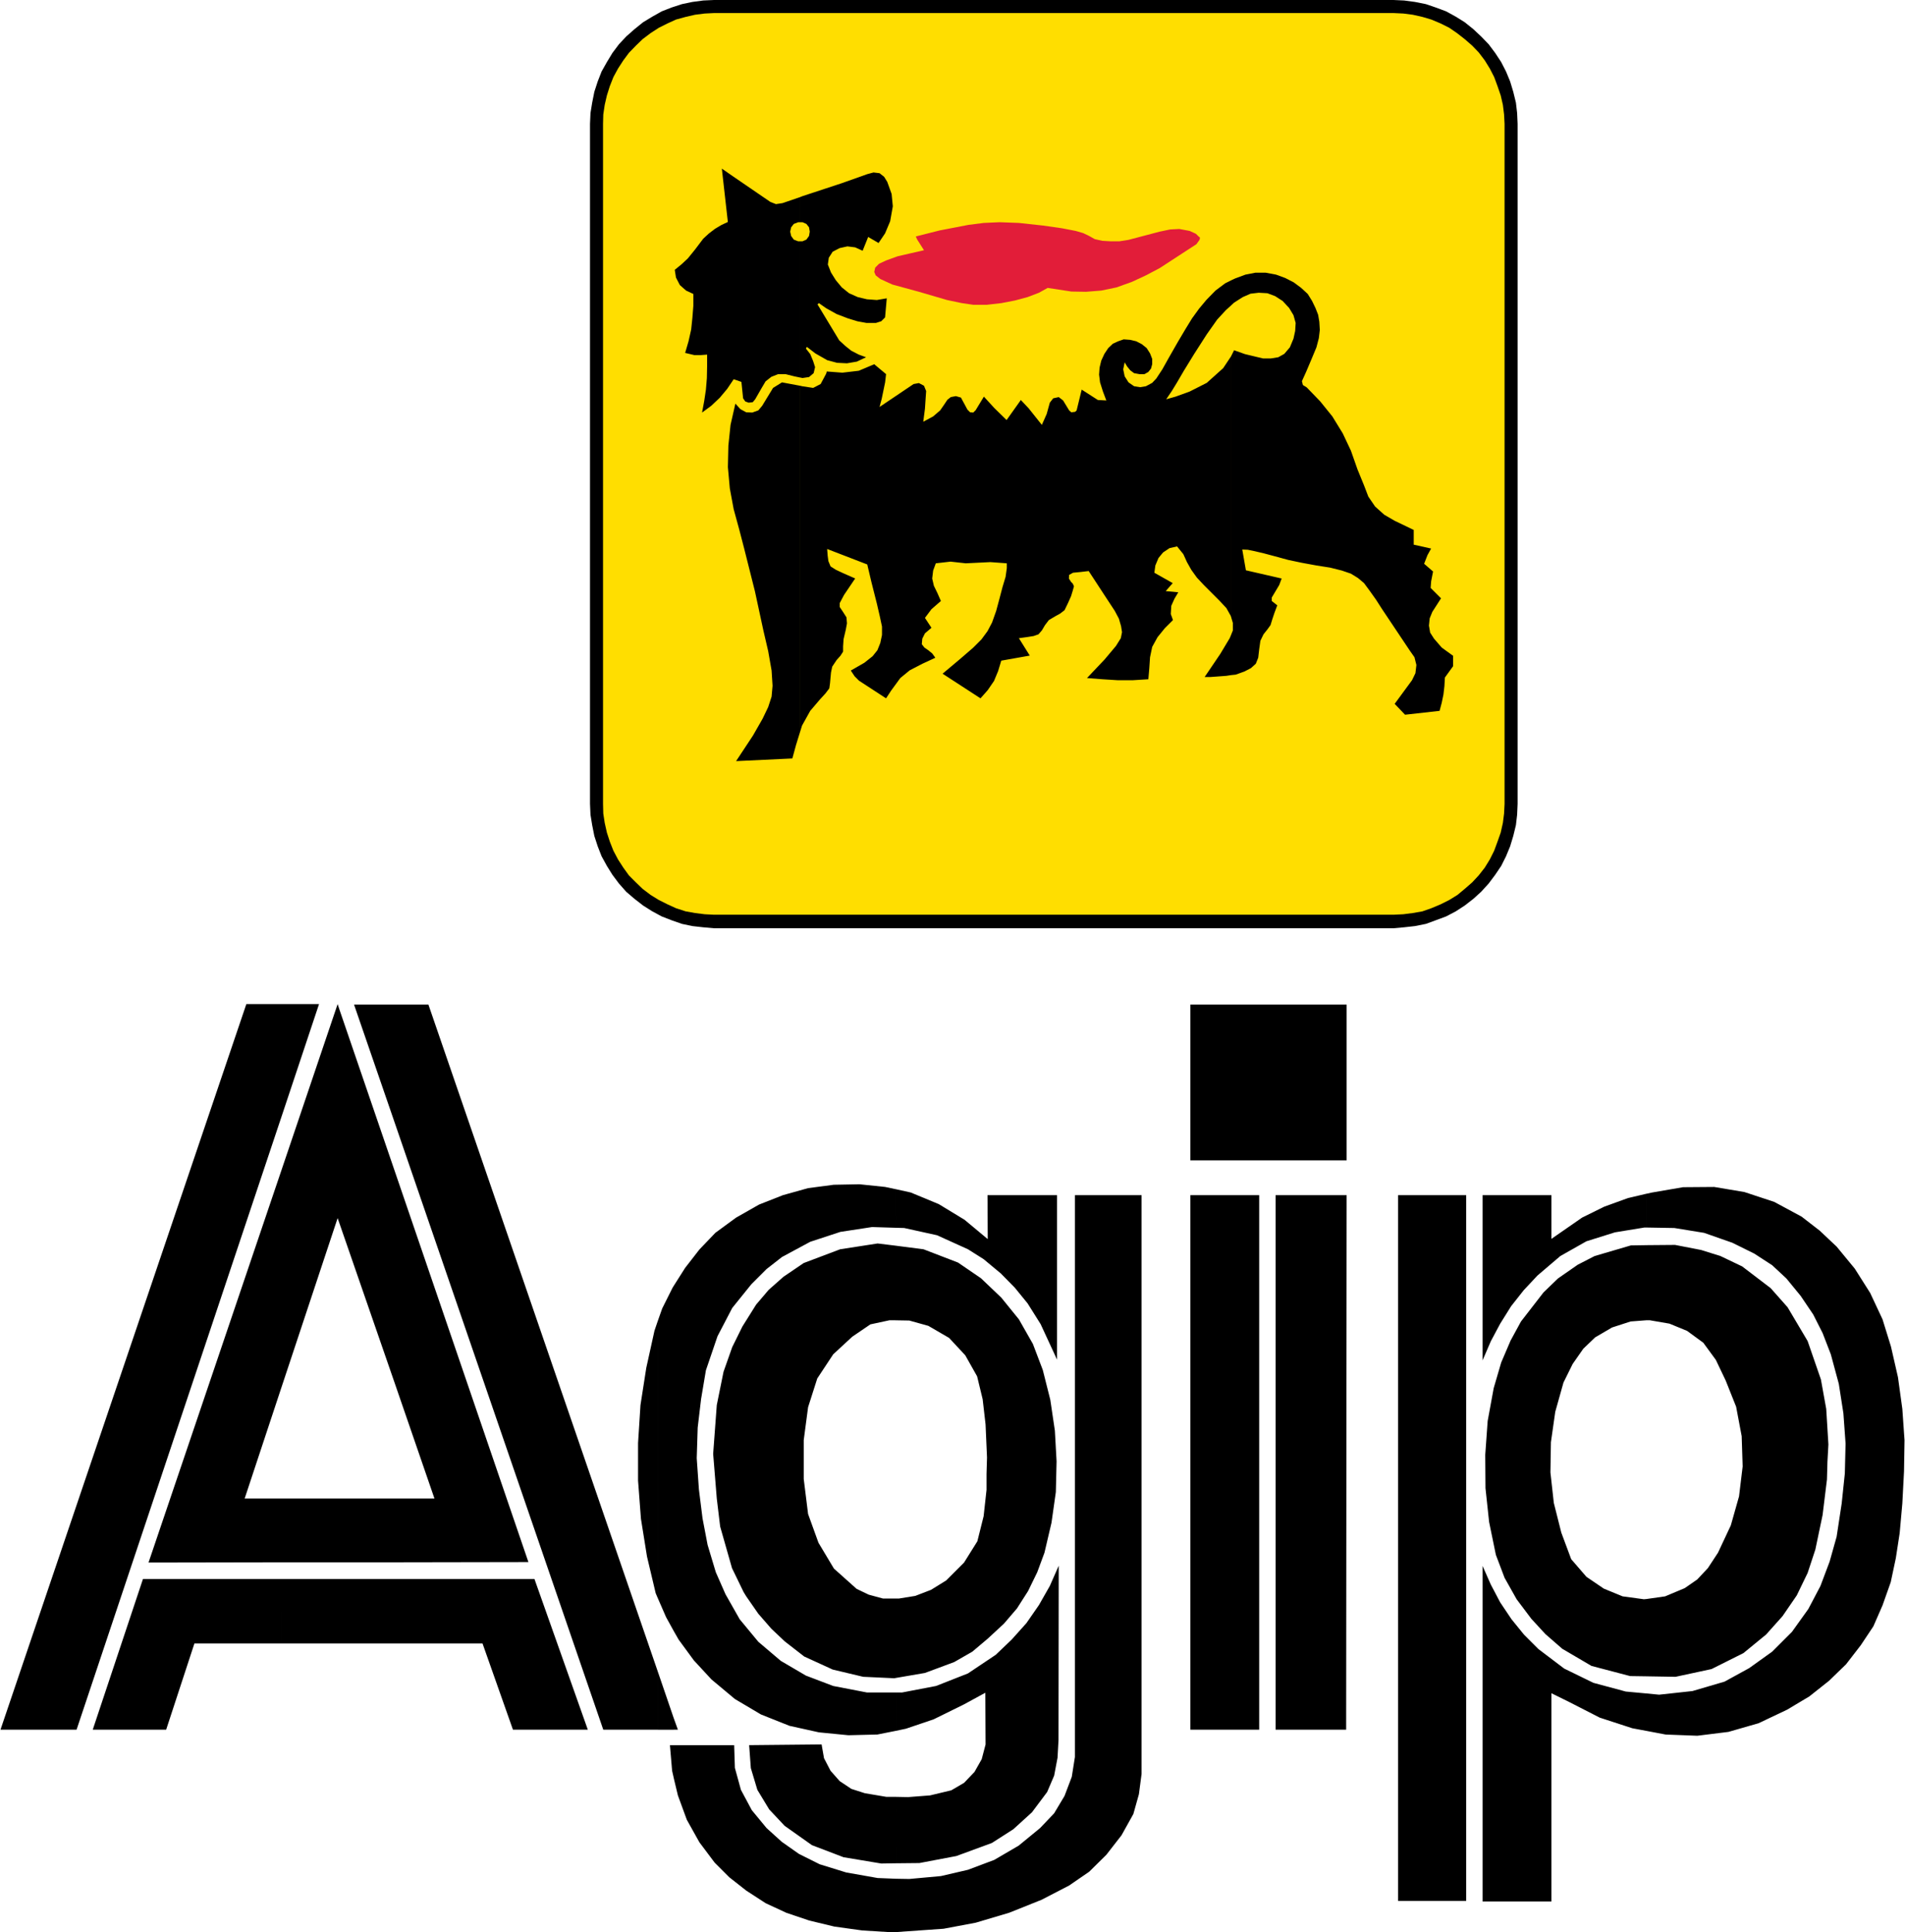 <svg height="2500" viewBox="2.771 3.127 208.555 211.623" width="2465" xmlns="http://www.w3.org/2000/svg"><path d="m183.072 192.687v-4.101l1.375.133 3.65-.397 3.518-1.032 2.699-1.481 2.513-1.799 2.169-2.169 1.799-2.513 1.322-2.513 1.005-2.671.767-2.725.556-3.651.344-3.279.08-3.28-.238-3.307-.503-3.228-.873-3.227-.899-2.328-1.031-2.037-1.375-2.037-1.561-1.905-1.561-1.455-1.958-1.27-2.406-1.19-3.096-1.084-3.253-.529-3.042-.052v-3.704l.608-.132 3.386-.582 3.413-.026 3.307.556 3.28 1.084 2.99 1.613 1.983 1.535 1.852 1.746 1.984 2.407 1.692 2.672 1.35 2.884.926 2.989.767 3.359.477 3.465.238 3.412-.053 3.413-.185 3.518-.291 3.254-.423 2.751-.556 2.619-.899 2.539-1.005 2.302-1.375 2.063-1.613 2.09-1.852 1.798-2.169 1.72-2.434 1.455-3.121 1.481-3.307.952-3.412.423-3.466-.132zm0-5.979 3.174.053 3.941-.847 3.491-1.746 2.487-2.037 1.798-2.011 1.561-2.275 1.19-2.459.846-2.566.793-3.783.477-3.888.053-1.931.105-1.905-.238-3.889-.582-3.227-1.455-4.206-2.196-3.704-1.852-2.09-3.121-2.38-2.381-1.138-2.116-.662-2.857-.555-3.121.026v8.227h.37l2.143.37 1.931.794 1.772 1.296 1.375 1.878 1.084 2.275 1.138 2.857.608 3.227.053 1.667.053 1.64-.396 3.28-.899 3.174-1.402 2.99-1.111 1.693-1.164 1.243-1.376.952-2.143.899-2.037.291v8.467zm0-52.853v3.704h-.238l-3.228.528-3.122.979-2.857 1.614-2.513 2.143-1.508 1.613-1.376 1.746-1.19 1.904-1.031 1.932-.899 2.089v-18.093h7.539v4.788l3.359-2.328 2.407-1.19 2.619-.952zm0 5.635-1.719.026-3.968 1.164-1.852.952-2.17 1.508-1.587 1.534-2.46 3.175-1.138 2.089-1.031 2.408-.82 2.804-.661 3.598-.265 3.703.026 3.65.397 3.703.74 3.598.952 2.513 1.323 2.354 1.613 2.143 1.534 1.667 1.852 1.613 3.201 1.878 4.232 1.111 1.799.026v-8.465l-.292.026-2.328-.317-2.063-.847-1.905-1.296-1.667-1.931-1.084-2.91-.82-3.254-.37-3.333.053-3.307.476-3.333.899-3.201 1.006-2.037 1.164-1.667 1.296-1.243 1.852-1.084 2.037-.661 1.746-.133v-8.224zm0 49.096v4.101l-1.561-.291-3.571-1.164-3.359-1.72-1.931-.952v22.802h-7.539v-36.743l.899 2.037 1.031 1.957 1.243 1.852 1.376 1.693 1.561 1.561 2.831 2.143 3.201 1.561 3.545.953zm-82.268 26.135v-5.846l1.508.026 3.465-.317 2.963-.688 2.883-1.084 2.672-1.561 2.354-1.931 1.534-1.614 1.138-1.904.793-2.09.343-2.169v-61.528h7.301v63.38l-.291 2.223-.609 2.169-1.296 2.328-1.666 2.143-1.878 1.852-2.195 1.508-3.016 1.561-3.571 1.428-3.65 1.084-3.518.662zm0-7.538 2.619-.026 4.047-.768 3.889-1.428 2.354-1.508 2.037-1.852 1.666-2.222.768-1.799.37-1.958.106-1.931.025-19.099-.979 2.222-1.19 2.09-1.375 1.984-1.614 1.799-1.745 1.667-3.042 2.037-3.492 1.375-3.729.714h-.714v4.206l1.137-.238 3.042-1.031 3.28-1.614 2.381-1.296.026 5.661-.423 1.613-.794 1.402-1.138 1.19-1.402.82-2.328.556-2.407.186-1.375-.026zm0-20.29 3.227-.555 3.201-1.19 1.984-1.138 1.693-1.428 1.772-1.64 1.428-1.667 1.217-1.905 1.005-2.063.793-2.143.768-3.281.476-3.359.08-3.359-.186-3.359-.502-3.386-.82-3.254-1.085-2.856-1.534-2.698-1.931-2.381-2.222-2.116-2.513-1.72-3.783-1.455-3.068-.396v8.174l1.508.026 2.089.582 2.275 1.322 1.772 1.905 1.296 2.301.608 2.513.317 2.751.159 3.624-.053 1.799v1.746l-.317 2.883-.688 2.751-1.455 2.328-1.957 1.958-1.667 1.032-1.719.661-1.799.291h-.371v8.702zm0-49.308.952.026 3.598.793 3.386 1.534 1.719 1.085 1.878 1.561 1.535 1.561 1.401 1.719 1.429 2.275 1.799 3.888v-18.014h-7.618l.026 4.814-2.54-2.116-2.83-1.72-3.068-1.27-1.667-.37zm39.838 54.969v-58.54h-7.539v58.54zm9.523 0 .053-58.54h-7.777v58.54zm.053-62.349v-17.062h-17.115v17.062zm13.094 81.104v-77.294h-7.46v77.294zm-62.508-77.955v4.232l-2.566-.08-3.465.529-3.307 1.085-3.095 1.666-1.693 1.323-1.667 1.667-2.09 2.593-1.613 3.095-1.27 3.729-.529 3.148-.37 3.121-.106 3.359.238 3.413.397 3.174.556 2.91.899 2.989 1.059 2.407 1.561 2.751 2.037 2.46 2.46 2.09 2.751 1.613 2.989 1.137 3.703.714h3.122v4.206l-1.984.396-3.175.079-3.227-.317-3.227-.714-3.122-1.243-2.857-1.693-2.565-2.143-1.931-2.09-1.667-2.274-.529-.926v-37.827l1.243-1.958 1.561-2.01 1.746-1.825 2.275-1.667 2.513-1.429 2.619-1.031 2.75-.768 2.804-.37 2.83-.053 2.805.291zm0 6.189-1.958-.238-4.101.634-3.994 1.508-2.222 1.508-1.614 1.428-1.375 1.614-1.508 2.407-1.111 2.249-.952 2.698-.74 3.651-.397 5.343.397 4.894.37 3.068 1.296 4.55 1.27 2.619.291.476 1.323 1.905 1.428 1.64 1.455 1.375 2.143 1.667 3.122 1.428 3.333.793 3.413.159.132-.027v-8.703h-1.375l-1.561-.424-1.323-.634-2.486-2.222-1.693-2.83-1.138-3.148-.476-3.835v-4.26l.476-3.597 1.005-3.148 1.746-2.645 2.09-1.931 1.983-1.349 2.09-.45h.662v-8.173zm0 60.365v7.274l-1.561.026-4.126-.688-3.466-1.323-2.989-2.116-1.692-1.799-1.297-2.143-.714-2.381-.185-2.513 7.936-.079.264 1.507.714 1.375 1.005 1.138 1.27.847 1.481.476 2.354.397h1.006zm0 8.967-1.958-.079-3.439-.608-2.91-.899-2.275-1.138-1.878-1.322-1.666-1.508-1.614-1.958-1.19-2.222-.662-2.407-.079-2.486h-6.613v3.624l.45 1.878.979 2.672 1.375 2.46 1.667 2.223 1.613 1.613 1.852 1.455 2.116 1.375 2.275 1.058 2.513.847 2.751.662 3.042.423 3.413.212.238-.027zm-24.283-16.321h.45l-.45-1.244zm0-48.619v37.827l-.846-1.534-.9-2.063v-30.395l.477-1.349 1.138-2.275zm0 47.376v1.244h-1.746v-6.349zm0 2.936v3.624l-.185-.82-.239-2.804zm-30.606-39.758 4.391 12.75h-4.391v6.983l14.681-.026-14.681-42.933zm28.859-6.719v30.394l-.237-.556-.953-4.021-.661-4.126-.317-4.18v-4.126l.265-4.153.635-4.074.899-4.074zm0 38.435v6.349h-5.978l-22.882-66.582v-12.829h3.729zm-28.859-3.095h9.655l3.333 9.444h8.2l-5.846-16.506h-15.342zm-6.005-45.974 6.005 17.354v-23.226l-6.005-17.538zm6.005 30.103h-6.005v6.983h6.005zm0-54.095v12.829l-4.418-12.829zm0 62.904v7.063h-6.005v-7.063zm-12.327-21.11 6.111-18.411.211.608v-23.41l-.211-.635-6.111 18.067zm6.322 12.301h-6.322v6.983h6.322zm0 8.809v7.063h-6.322v-7.063zm-6.322-50.736v-12.222h4.074zm-4.073 41.927 4.073-12.301v-23.781l-14.602 43.091 14.602-.026v-6.983zm4.073-54.149v12.221l-22.484 67.243h-8.333l26.929-79.464zm0 62.958h-15.21l-5.502 16.506h8.041l3.095-9.444h9.576zm135.358-84.887-.053 1.191-.132 1.137-.291 1.191-.344 1.137-.449 1.084-.53 1.059-.661.978-.715.953-.819.899-.847.768-.952.74-.979.635-1.058.555-1.137.423-1.085.397-1.19.238-1.191.133-1.163.105h-74.412l-1.19-.105-1.19-.133-1.138-.238-1.138-.397-1.084-.423-1.032-.555-1.005-.635-.952-.74-.899-.768-.794-.899-.714-.953-.609-.978-.582-1.059-.423-1.084-.371-1.137-.237-1.191-.185-1.137-.053-1.191v-74.464l.053-1.19.185-1.137.237-1.191.371-1.137.423-1.085.582-1.032.609-1.005.714-.952.794-.846.899-.794.952-.767 1.005-.609 1.032-.582 1.084-.423 1.138-.37 1.138-.238 1.19-.159 1.19-.053h74.412l1.163.053 1.191.159 1.19.238 1.085.37 1.137.423 1.058.582.979.609.952.767.847.794.819.846.715.952.661 1.005.53 1.032.449 1.085.344 1.137.291 1.191.132 1.137.053 1.19z"/><path d="m167.518 91.161-.053 1.059-.132 1.031-.238 1.058-.345.979-.37 1.005-.476.952-.555.9-.662.846-.714.768-.82.714-.794.661-.899.555-.952.477-1.006.423-.978.344-1.058.185-1.032.132-1.084.053h-74.412l-1.031-.053-1.058-.132-1.033-.185-1.057-.344-.926-.423-.952-.477-.9-.555-.873-.661-.74-.714-.767-.768-.609-.846-.582-.9-.503-.952-.396-1.005-.318-.979-.238-1.058-.158-1.031-.027-1.059v-74.464l.027-1.031.158-1.059.238-1.031.318-1.006.396-1.005.503-.925.582-.9.609-.82.767-.794.74-.714.873-.661.9-.582.952-.476.926-.423 1.057-.291 1.033-.238 1.058-.133 1.031-.052h74.412l1.084.052 1.032.133 1.058.238.978.291 1.006.423.952.476.847.582.846.661.82.714.714.741.662.873.555.9.476.925.37 1.005.345 1.006.238 1.031.132 1.059.053 1.031z" fill="#ffde00"/><path d="m137.547 77.063v-4.365l.211-.529v-.82l-.211-.714v-28.464l.053-.105.291-.582 1.19.423 1.984.476h.847l.82-.133.661-.37.608-.714.397-.952.185-.847.053-.873-.238-.847-.477-.793-.714-.767-.82-.529-.847-.318-.952-.053-.899.106-.847.371-.952.608-.344.317v-2.751l.45-.211 1.137-.423 1.085-.212h1.137l1.138.212 1.005.37.926.476.819.609.715.661.476.767.371.767.291.741.132.767.053.9-.106.899-.264 1.005-.529 1.27-.583 1.376-.477 1.058.106.423.423.264 1.481 1.535 1.323 1.64 1.137 1.852.899 1.905.715 2.037.714 1.746.477 1.243.74 1.084 1.005.9 1.137.661 2.09 1.005v1.613l1.904.424-.396.714-.37.952.979.847-.212 1.085-.053.714 1.138 1.138-.952 1.481-.291.714-.08.794.132.767.424.661.846.979 1.243.899v1.138l-.899 1.243-.053.952-.105.899-.186.899-.238.899-3.782.423-1.138-1.19 1.904-2.592.371-.767.105-.899-.211-.847-.502-.714-3.042-4.549-.662-1.032-.714-1.005-.608-.82-.661-.555-.768-.476-1.005-.344-1.27-.317-1.508-.238-1.588-.291-1.507-.317-1.455-.397-1.19-.317-1.006-.238-.767-.159-.608-.026.397 2.275 3.915.899-.265.714-.82 1.375v.371l.608.476-.317.846-.238.714-.186.608-.344.476-.423.529-.344.714-.132.952-.105.899-.265.662-.529.476-.714.37-.952.344zm-46.133-48.568-.08-.476-.291-.371-.423-.185h-.265v-2.751l.265-.106 4.259-1.402 2.83-1.005.688-.185.661.08.502.396.344.556.476 1.323.132 1.349-.292 1.64-.555 1.323-.715 1.058-1.137-.661-.608 1.508-.82-.371-.847-.106-.847.186-.767.396-.424.662-.105.741.344.873.529.846.661.793.793.635.953.424 1.005.238 1.084.08 1.084-.186-.185 2.09-.424.423-.582.185h-1.027l-1.005-.185-1.032-.317-1.243-.476-1.138-.635-.793-.556-.159.132 2.381 3.942.661.608.662.529.82.423.794.291-1.005.477-1.084.185-1.085-.053-1.084-.291-1.297-.741-.926-.714-.105.185.476.608.317.767.212.661-.159.661-.503.424-.714.105-.265-.053v-14.92h.265l.423-.185.291-.397zm46.133 5.343-.635.318-1.058.793-1.005 1.032-.794.952-.767 1.058-.714 1.164-.847 1.429-.952 1.666-.741 1.323-.661 1.005-.45.477-.688.37-.635.106-.662-.106-.608-.423-.424-.662-.158-.767.158-.768.265.45.344.423.423.317.583.106h.555l.423-.238.291-.37.132-.477v-.582l-.237-.608-.371-.582-.528-.423-.608-.317-.662-.159-.714-.053-.608.212-.582.265-.502.476-.423.635-.344.741-.186.767-.053.767.106.847.318 1.005.37.979-.926-.053-1.772-1.138-.555 2.275-.159.158-.423.053-.238-.211-.662-1.085-.477-.37-.607.132-.371.477-.344 1.243-.529 1.19-1.455-1.825-.846-.899-1.561 2.195-1.35-1.322-1.137-1.243-.899 1.481-.264.264-.344-.027-.292-.291-.714-1.323-.556-.159-.555.106-.371.291-.37.555-.423.609-.768.661-1.084.582.185-1.429.079-1.19.053-.741-.238-.582-.555-.291-.582.105-3.73 2.513.238-.899.186-.9.186-.899.105-.9-1.296-1.084-1.693.714-1.799.211-1.719-.132v.053l-.053.185-.608 1.138-.82.424-1.217-.186-.211-.053v37.906l.211-.688.899-1.614 1.084-1.27.582-.635.423-.555.08-.582.053-.608.053-.556.133-.635.476-.714.423-.476.291-.45v-.582l.054-.793.237-1.006.133-.714-.053-.661-.371-.582-.37-.556v-.423l.477-.899 1.217-1.799-1.323-.582-.793-.371-.582-.371-.238-.582-.079-.608-.053-.714 4.391 1.693.45 1.905.608 2.407.318 1.375.238 1.111v.926l-.185.873-.317.793-.529.662-.899.714-1.486.852.423.635.476.477 2.963 1.931.556-.847 1.005-1.375 1.032-.846 1.375-.714 1.429-.662-.344-.476-.424-.344-.423-.291-.291-.371.053-.608.291-.582.714-.609-.714-1.084.714-.952 1.032-.899-.37-.847-.397-.82-.185-.793.105-.873.291-.794 1.613-.185 1.667.185 2.698-.132 1.799.132v.529l-.133.952-.343 1.138-.318 1.217-.37 1.375-.45 1.27-.502.953-.662.899-.898.9-1.376 1.19-1.984 1.667 4.153 2.698.794-.899.688-1.005.45-1.084.343-1.138 3.122-.555-1.19-1.905.952-.132.662-.106.529-.186.37-.423.344-.582.423-.555.714-.424.529-.291.477-.37.37-.767.344-.767.186-.608.132-.476-.132-.291-.186-.185-.238-.371.027-.397.423-.238.82-.08.899-.105 1.798 2.751 1.059 1.613.45.847.238.82.105.661-.132.661-.529.847-1.243 1.481-1.931 2.037 1.667.132 1.693.106h1.666l1.693-.106.105-1.217.08-1.19.237-1.138.582-1.058.794-.979.899-.899-.238-.662.053-.899.344-.767.423-.714-1.376-.132.768-.873-2.011-1.137.106-.793.344-.82.502-.608.714-.476.82-.185.688.847.396.873.477.847.608.846.767.82.847.847.846.847.768.819.476.847.026.079v-28.468l-.847 1.27-1.799 1.614-1.878.952-1.534.556-1.032.291.609-.9.582-.952.741-1.27 1.138-1.852 1.375-2.143 1.138-1.613.952-1.032.556-.502zm0 38.859v4.365l-.502.079-1.058.079-.741.053h-.582l1.719-2.539 1.032-1.72zm-47.192-45.233h-.212l-.476.185-.291.371-.106.476.106.476.291.397.476.185h.212v14.92l-.635-.133-.952-.238h-.82l-.741.291-.635.502-.423.715-.714 1.243-.264.317-.45.053-.37-.132-.238-.344-.185-1.798-.846-.291-.714 1.058-.82.979-.926.873-1.006.741.238-1.27.186-1.243.105-1.27.026-1.27v-1.296l-.688.053h-.713l-1.006-.238.371-1.27.291-1.297.132-1.27.105-1.322v-1.297l-.793-.37-.688-.609-.423-.82-.132-.846.714-.582.714-.661.794-.979.899-1.19.635-.582.661-.503.714-.423.741-.344-.053.053-.662-5.873 1.296.899 4.021 2.751.608.238.714-.106 1.931-.661v2.752zm0 17.908-1.984-.37-.979.608-1.19 1.957-.423.503-.662.238-.661-.027-.635-.344-.555-.608-.529 2.328-.238 2.275-.053 2.354.211 2.328.423 2.275.608 2.222.529 2.037 1.191 4.735.925 4.286.529 2.275.371 2.116.106 1.667-.106 1.19-.371 1.138-.608 1.27-1.058 1.852-1.852 2.804 6.163-.291.396-1.455.45-1.455v-37.908z"/><path d="m103.026 29.024.159.344.74 1.164-1.507.344-1.376.317-1.243.45-.794.371-.423.423-.105.476.158.37.503.397 1.322.608 2.91.794 3.068.899 1.641.344 1.269.185h1.429l1.613-.185 1.508-.291 1.375-.37 1.244-.476.953-.529 1.216.185 1.376.211 1.613.027 1.667-.132 1.666-.345 1.693-.608 1.534-.714 1.508-.794 4.021-2.618.344-.476.053-.239-.212-.185-.238-.238-.688-.317-1.137-.212-1.005.053-1.138.238-3.412.9-1.005.158h-.953l-.926-.053-.819-.185-.609-.344-.661-.317-.82-.238-1.508-.291-2.037-.291-2.672-.291-2.116-.079-1.746.079-1.666.212-3.148.608z" fill="#e21d39"/></svg>